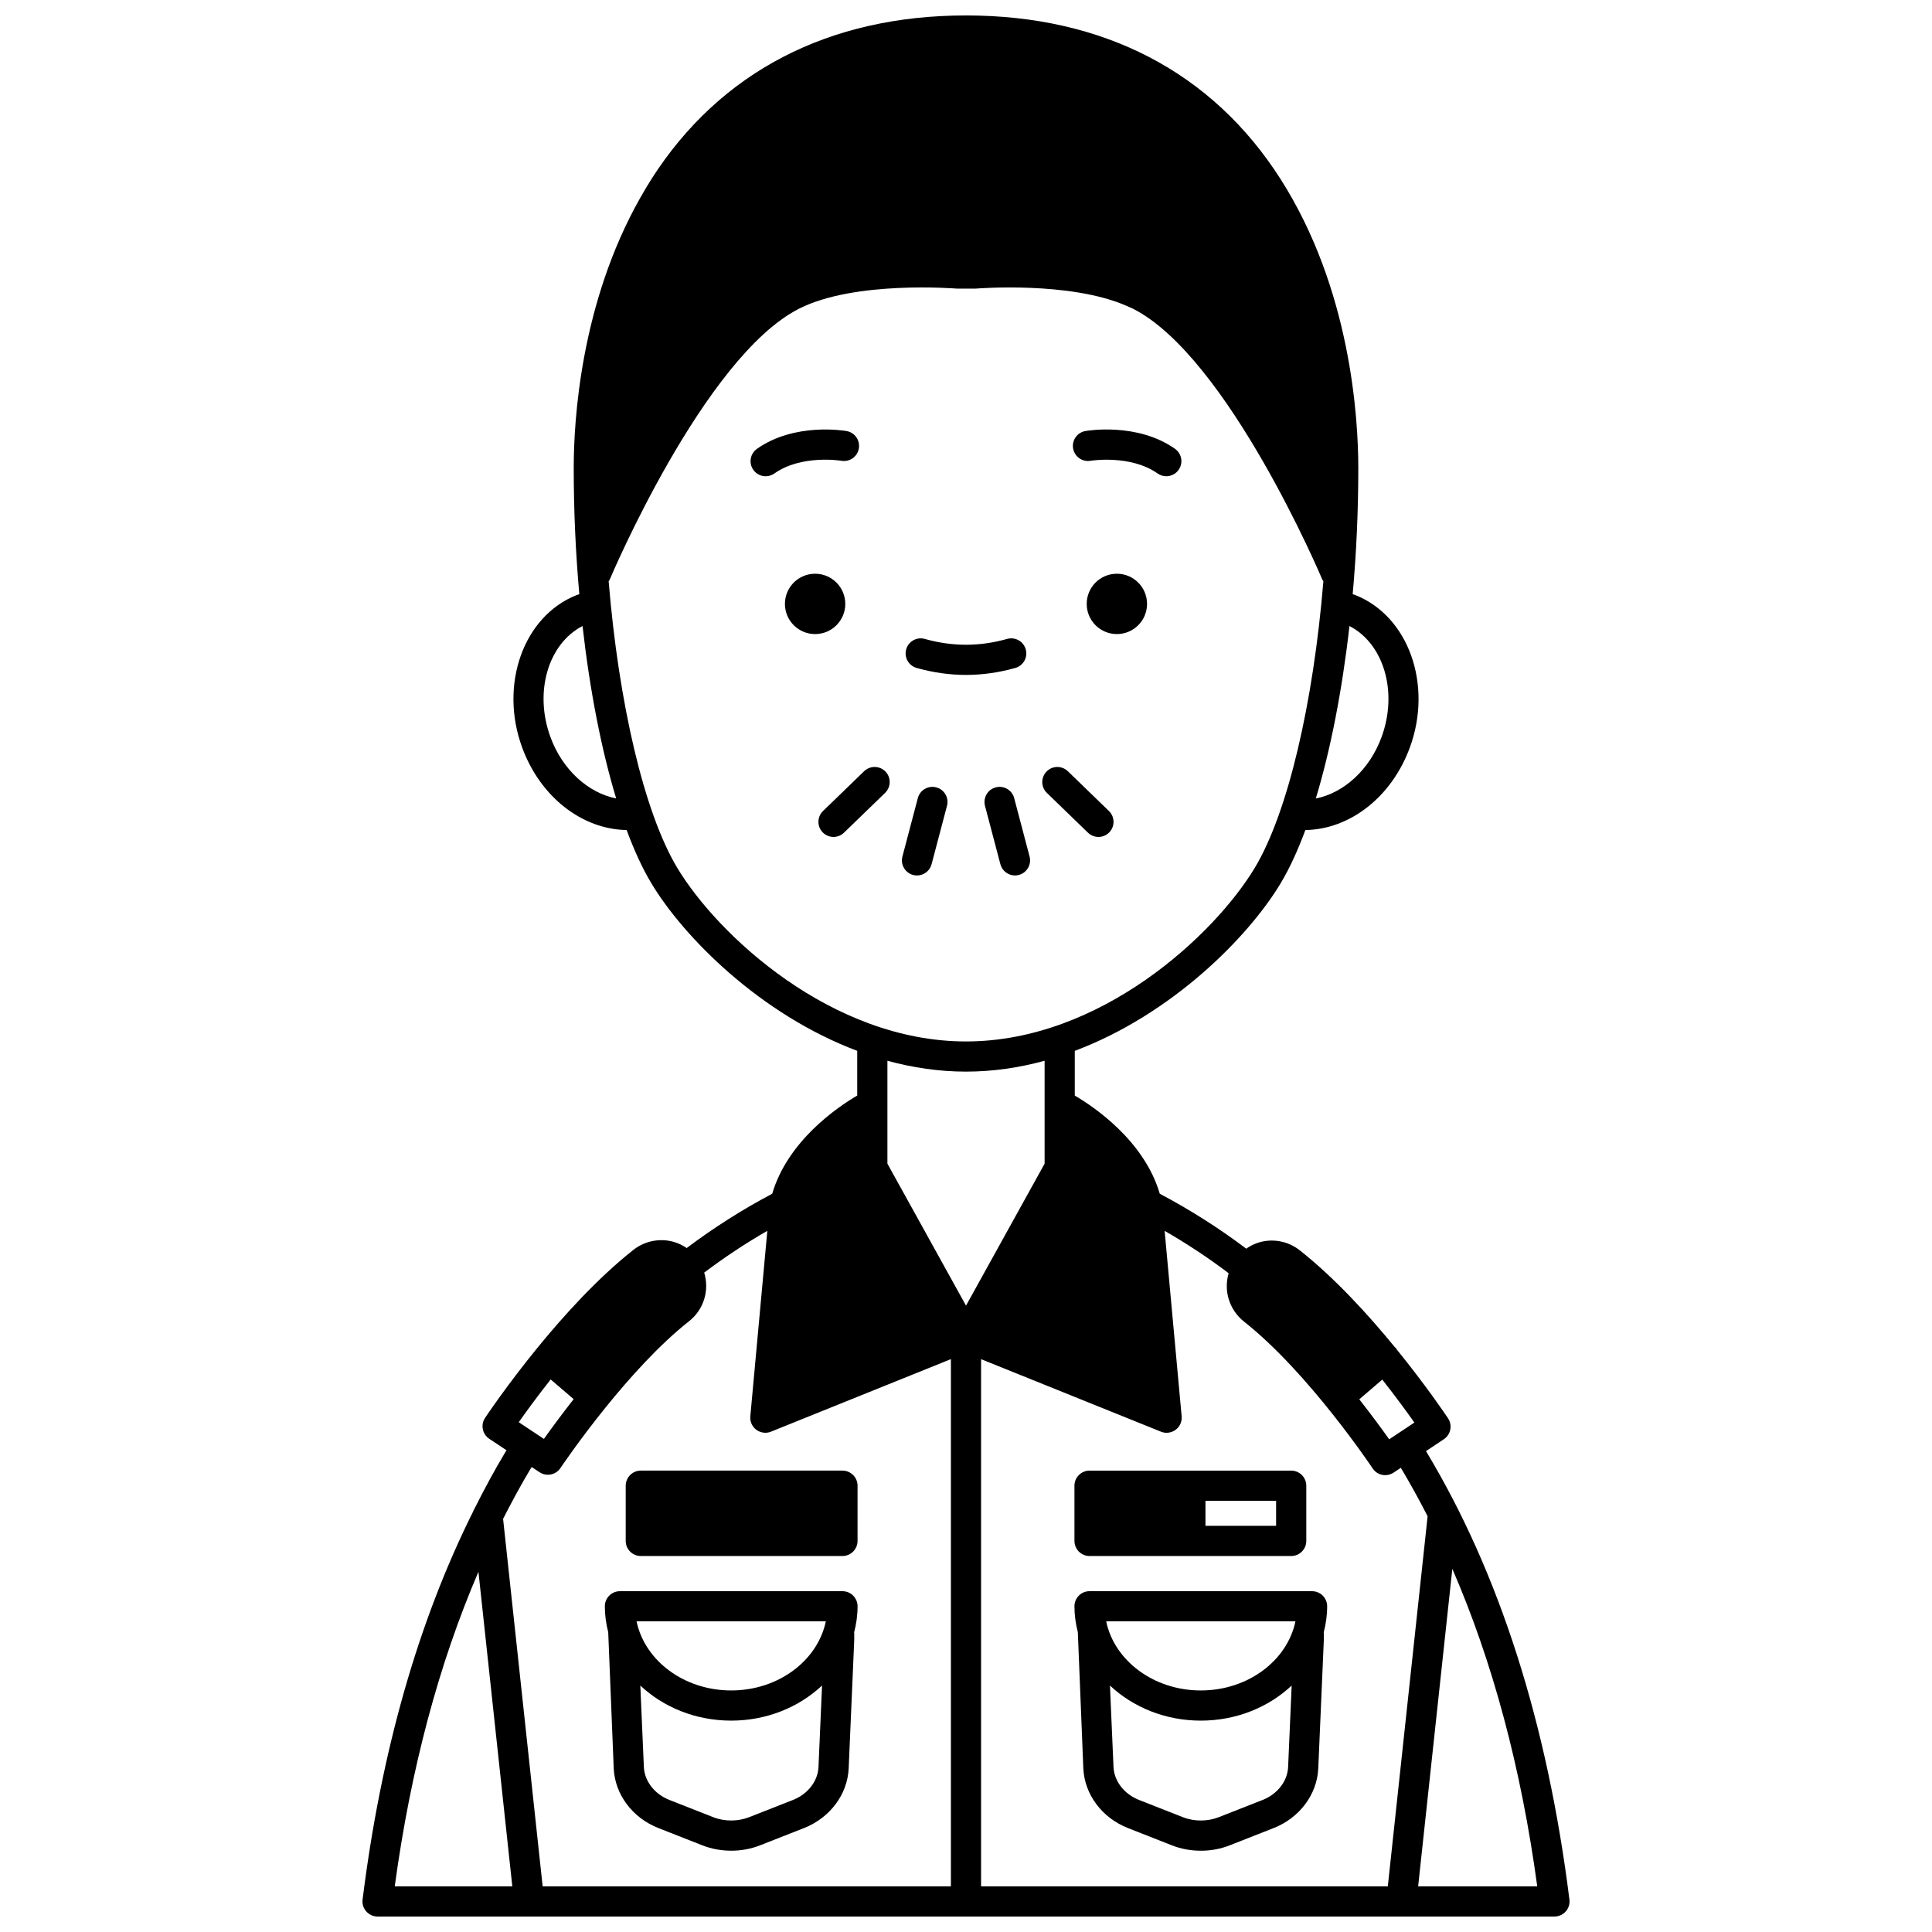 <?xml version="1.0" encoding="UTF-8"?>
<!-- Uploaded to: SVG Repo, www.svgrepo.com, Generator: SVG Repo Mixer Tools -->
<svg width="800px" height="800px" version="1.1" viewBox="144 144 512 512" xmlns="http://www.w3.org/2000/svg">
 <defs>
  <clipPath id="a">
   <path d="m240 148.09h320v503.81h-320z"/>
  </clipPath>
 </defs>
 <path d="m447.98 304.04c0 4.418-3.582 7.996-7.996 7.996-4.418 0-7.996-3.578-7.996-7.996 0-4.418 3.578-7.996 7.996-7.996 4.414 0 7.996 3.578 7.996 7.996"/>
 <path d="m433.02 266.11c0.105-0.02 10.59-1.691 17.758 3.367 0.699 0.496 1.504 0.73 2.301 0.73 1.254 0 2.496-0.586 3.269-1.695 1.273-1.809 0.84-4.301-0.965-5.574-9.98-7.035-23.199-4.805-23.75-4.707-2.176 0.383-3.625 2.453-3.246 4.629 0.379 2.18 2.465 3.633 4.633 3.25z"/>
 <path d="m368.01 304.04c0 4.418-3.582 7.996-8 7.996-4.414 0-7.996-3.578-7.996-7.996 0-4.418 3.582-7.996 7.996-7.996 4.418 0 8 3.578 8 7.996"/>
 <path d="m366.98 266.11c2.184 0.371 4.238-1.074 4.621-3.246 0.383-2.176-1.07-4.25-3.246-4.629-0.559-0.102-13.777-2.328-23.75 4.707-1.805 1.273-2.238 3.766-0.965 5.574 0.781 1.105 2.016 1.695 3.269 1.695 0.797 0 1.598-0.234 2.301-0.73 7.219-5.098 17.66-3.391 17.77-3.371z"/>
 <g clip-path="url(#a)">
  <path d="m522.03 528.77-0.137-0.207 4.738-3.148c1.836-1.223 2.336-3.703 1.117-5.543-0.402-0.613-5.723-8.559-13.609-18.258-0.078-0.117-0.109-0.258-0.203-0.367-0.074-0.09-0.18-0.125-0.262-0.203-6.973-8.523-15.871-18.305-25.215-25.691-2.688-2.125-6.148-2.996-9.5-2.41-1.695 0.301-3.277 0.977-4.688 1.973-7.258-5.481-14.965-10.355-22.918-14.559-4.109-13.98-17.227-22.914-22.527-26.02v-11.844c25.734-9.68 46-30.145 54.57-44.43 2.336-3.894 4.523-8.648 6.539-14.094 11.781-0.168 22.859-8.73 27.68-21.844 6.133-16.672-0.328-34.805-14.402-40.406-0.234-0.094-0.496-0.164-0.738-0.25 0.973-10.836 1.488-22.094 1.488-33.422 0-13.328-2.008-47.465-20.621-76.621-18.094-28.344-46.914-43.332-83.34-43.332s-65.25 14.988-83.344 43.332c-1.023 1.602-1.98 3.227-2.902 4.859-0.012 0.02-0.031 0.027-0.043 0.047-0.012 0.02-0.012 0.043-0.023 0.062-15.844 27.969-17.648 59.078-17.648 71.652 0 11.328 0.516 22.582 1.484 33.418-0.242 0.09-0.508 0.156-0.742 0.25-14.07 5.602-20.531 23.73-14.398 40.406 4.82 13.117 15.902 21.676 27.68 21.844 2.016 5.449 4.203 10.203 6.539 14.094 8.574 14.289 28.836 34.75 54.57 44.43v11.844c-5.301 3.102-18.418 12.039-22.527 26.02-7.863 4.152-15.473 8.98-22.668 14.395-1.379-0.953-2.953-1.621-4.641-1.914-3.344-0.582-6.812 0.289-9.496 2.41-9.453 7.465-18.445 17.387-25.453 25.98-0.004 0.008-0.016 0.008-0.02 0.016-0.008 0.008-0.008 0.02-0.016 0.027-7.992 9.809-13.391 17.875-13.805 18.488-1.223 1.84-0.719 4.32 1.117 5.543l4.582 3.047-0.047 0.059c-0.082 0.113-0.164 0.227-0.234 0.348-2.91 4.832-5.621 9.898-8.234 15.086-0.133 0.246-0.285 0.477-0.359 0.75-14.5 29.047-24.371 63.492-29.285 102.81-0.145 1.141 0.211 2.281 0.973 3.144 0.758 0.867 1.852 1.359 3 1.359h311.88c1.148 0 2.238-0.492 3-1.352 0.758-0.859 1.113-2.004 0.973-3.144-5.836-46.641-18.562-86.52-37.887-118.64zm-9.879-3.336c-1.785-2.516-4.543-6.289-7.93-10.602l6.098-5.223c3.68 4.664 6.633 8.73 8.504 11.387zm-42.551-43.988c-1.355 4.566 0.137 9.68 4.098 12.809 17.105 13.5 33.902 38.633 34.066 38.891 0.586 0.883 1.504 1.5 2.543 1.707 0.262 0.051 0.527 0.078 0.793 0.078 0.781 0 1.551-0.227 2.211-0.668l1.922-1.281 0.004 0.008c2.488 4.133 4.836 8.434 7.098 12.84l-10.551 98.078h-107.79v-139.72l47.68 19.223c0.484 0.195 0.992 0.293 1.496 0.293 0.848 0 1.684-0.27 2.387-0.793 1.121-0.832 1.723-2.184 1.594-3.574l-4.508-49.148c5.777 3.324 11.391 7.023 16.75 11.066zm40.516-142.08c-3.191 8.676-10.051 14.809-17.41 16.238 3.91-12.922 6.981-28.621 8.914-45.703 9.066 4.676 12.922 17.43 8.496 29.465zm-220.23 0c-4.426-12.035-0.57-24.789 8.492-29.465 1.93 17.078 5.004 32.773 8.914 45.695-7.363-1.441-14.215-7.555-17.406-16.23zm33.574 34.586c-8.77-14.613-15.496-43.641-18.16-75.898 0.094-0.156 0.211-0.293 0.285-0.469 0.246-0.586 24.91-58.879 50.109-71.746 14.773-7.543 41.391-5.387 41.992-5.348l4.969-0.012c0.258-0.023 24.863-2.016 39.918 4.582 0.137 0.078 0.281 0.129 0.426 0.188 0.438 0.199 0.895 0.375 1.316 0.59 25.18 12.859 49.863 71.156 50.109 71.746 0.066 0.164 0.199 0.277 0.289 0.426-2.664 32.277-9.391 61.32-18.164 75.941-10.688 17.805-40.91 46.043-76.547 46.043-35.641 0-65.859-28.238-76.543-46.043zm76.543 54.039c7.18 0 14.156-1.055 20.828-2.875v27.27l-20.828 37.621-20.828-37.621v-27.27c6.672 1.82 13.645 2.875 20.828 2.875zm-110.07 81.578 6.094 5.219c-3.371 4.289-6.106 8.039-7.883 10.543l-6.668-4.434c1.863-2.648 4.801-6.691 8.457-11.328zm-5.223 23.5 0.211-0.281 2.062 1.371c0.68 0.453 1.449 0.668 2.207 0.668 1.297 0 2.566-0.629 3.336-1.785 0.094-0.137 4.969-7.402 12.066-16.18 6.195-7.656 14.07-16.457 22.004-22.715 3.945-3.113 5.441-8.195 4.027-12.895 5.359-4.043 10.957-7.754 16.727-11.07l-4.508 49.152c-0.129 1.387 0.477 2.742 1.594 3.574 0.699 0.52 1.539 0.793 2.387 0.793 0.504 0 1.012-0.098 1.496-0.293l47.68-19.223v139.72h-108.19l-10.484-97.391c2.352-4.613 4.789-9.129 7.387-13.449zm-13.918 27.469 8.977 83.371h-31.156c4.234-31.148 11.703-59.012 22.18-83.371zm249.03 83.371 9.062-84.148c10.652 24.543 18.227 52.676 22.504 84.148z"/>
 </g>
 <path d="m428.74 569.68c0 2.367 0.332 4.664 0.898 6.875l1.453 36.051c0.301 6.918 4.941 13.141 11.836 15.852l11.602 4.562c2.426 0.957 5 1.441 7.75 1.441 2.644 0 5.215-0.484 7.641-1.441l11.605-4.562c6.891-2.711 11.535-8.934 11.832-15.848l1.473-34.027v-1.742c0-0.07-0.035-0.133-0.039-0.203 0.582-2.234 0.922-4.559 0.922-6.953 0-2.207-1.793-4-4-4l-58.973-0.004c-2.207 0-4 1.793-4 4zm49.859 51.328-11.605 4.562c-2.898 1.141-6.445 1.215-9.531 0l-11.602-4.562c-3.949-1.555-6.609-4.988-6.773-8.754l-0.938-21.566c6.094 5.723 14.625 9.297 24.078 9.297 9.453 0 17.98-3.574 24.074-9.297l-0.938 21.566c-0.156 3.766-2.816 7.203-6.766 8.754zm8.703-47.332c-2.16 10.402-12.578 18.312-25.074 18.312-12.496 0-22.918-7.914-25.078-18.312z"/>
 <path d="m306.64 612.6c0.301 6.918 4.941 13.141 11.836 15.852l11.602 4.562c2.426 0.957 5 1.441 7.75 1.441 2.644 0 5.215-0.484 7.641-1.441l11.605-4.562c6.891-2.711 11.535-8.93 11.836-15.848l1.473-34.027v-1.742c0-0.07-0.035-0.133-0.039-0.203 0.582-2.234 0.922-4.555 0.922-6.949 0-2.207-1.793-4-4-4h-58.977c-2.207 0-4 1.793-4 4 0 2.367 0.332 4.664 0.898 6.875zm47.504 8.406-11.605 4.562c-2.898 1.141-6.449 1.215-9.535 0l-11.602-4.562c-3.949-1.555-6.609-4.988-6.773-8.754l-0.938-21.566c6.094 5.723 14.625 9.297 24.078 9.297s17.98-3.578 24.078-9.297l-0.938 21.562c-0.156 3.766-2.816 7.207-6.766 8.758zm8.707-47.332c-2.16 10.402-12.582 18.312-25.078 18.312-12.496 0-22.918-7.914-25.074-18.312z"/>
 <path d="m313.82 556.36h53.441c2.207 0 4-1.793 4-4v-14.633c0-2.207-1.793-4-4-4h-53.441c-2.207 0-4 1.793-4 4v14.633c0 2.211 1.789 4 4 4z"/>
 <path d="m428.74 537.73v14.633c0 2.207 1.793 4 4 4h53.441c2.207 0 4-1.793 4-4v-14.633c0-2.207-1.793-4-4-4h-53.441c-2.207 0-4 1.793-4 4zm53.441 10.633h-18.723v-6.637h18.723z"/>
 <path d="m373 348.38-10.891 10.547c-1.582 1.535-1.629 4.066-0.09 5.652 0.785 0.812 1.828 1.215 2.871 1.215 1 0 2.004-0.375 2.781-1.129l10.891-10.547c1.582-1.535 1.629-4.066 0.09-5.652-1.539-1.586-4.062-1.617-5.652-0.086z"/>
 <path d="m392.12 352.66c-2.133-0.559-4.324 0.711-4.887 2.848l-4.082 15.484c-0.562 2.137 0.711 4.324 2.848 4.887 0.34 0.086 0.68 0.129 1.02 0.129 1.77 0 3.391-1.188 3.863-2.984l4.082-15.484c0.566-2.129-0.707-4.32-2.844-4.879z"/>
 <path d="m432.32 364.67c0.777 0.75 1.781 1.129 2.781 1.129 1.043 0 2.086-0.406 2.871-1.215 1.535-1.586 1.496-4.117-0.09-5.652l-10.891-10.547c-1.586-1.535-4.117-1.5-5.652 0.09-1.535 1.586-1.496 4.117 0.09 5.652z"/>
 <path d="m407.88 352.66c-2.137 0.562-3.41 2.75-2.848 4.887l4.082 15.484c0.477 1.793 2.098 2.977 3.867 2.977 0.336 0 0.68-0.043 1.02-0.137 2.137-0.562 3.41-2.75 2.848-4.887l-4.082-15.484c-0.562-2.133-2.75-3.398-4.887-2.84z"/>
 <path d="m386.91 321.01c4.34 1.23 8.742 1.852 13.082 1.852 4.348 0 8.75-0.625 13.082-1.852 2.129-0.602 3.359-2.812 2.754-4.934-0.602-2.129-2.82-3.352-4.934-2.754-7.254 2.055-14.551 2.055-21.812 0-2.109-0.598-4.336 0.633-4.934 2.754-0.598 2.125 0.641 4.332 2.762 4.934z"/>
</svg>